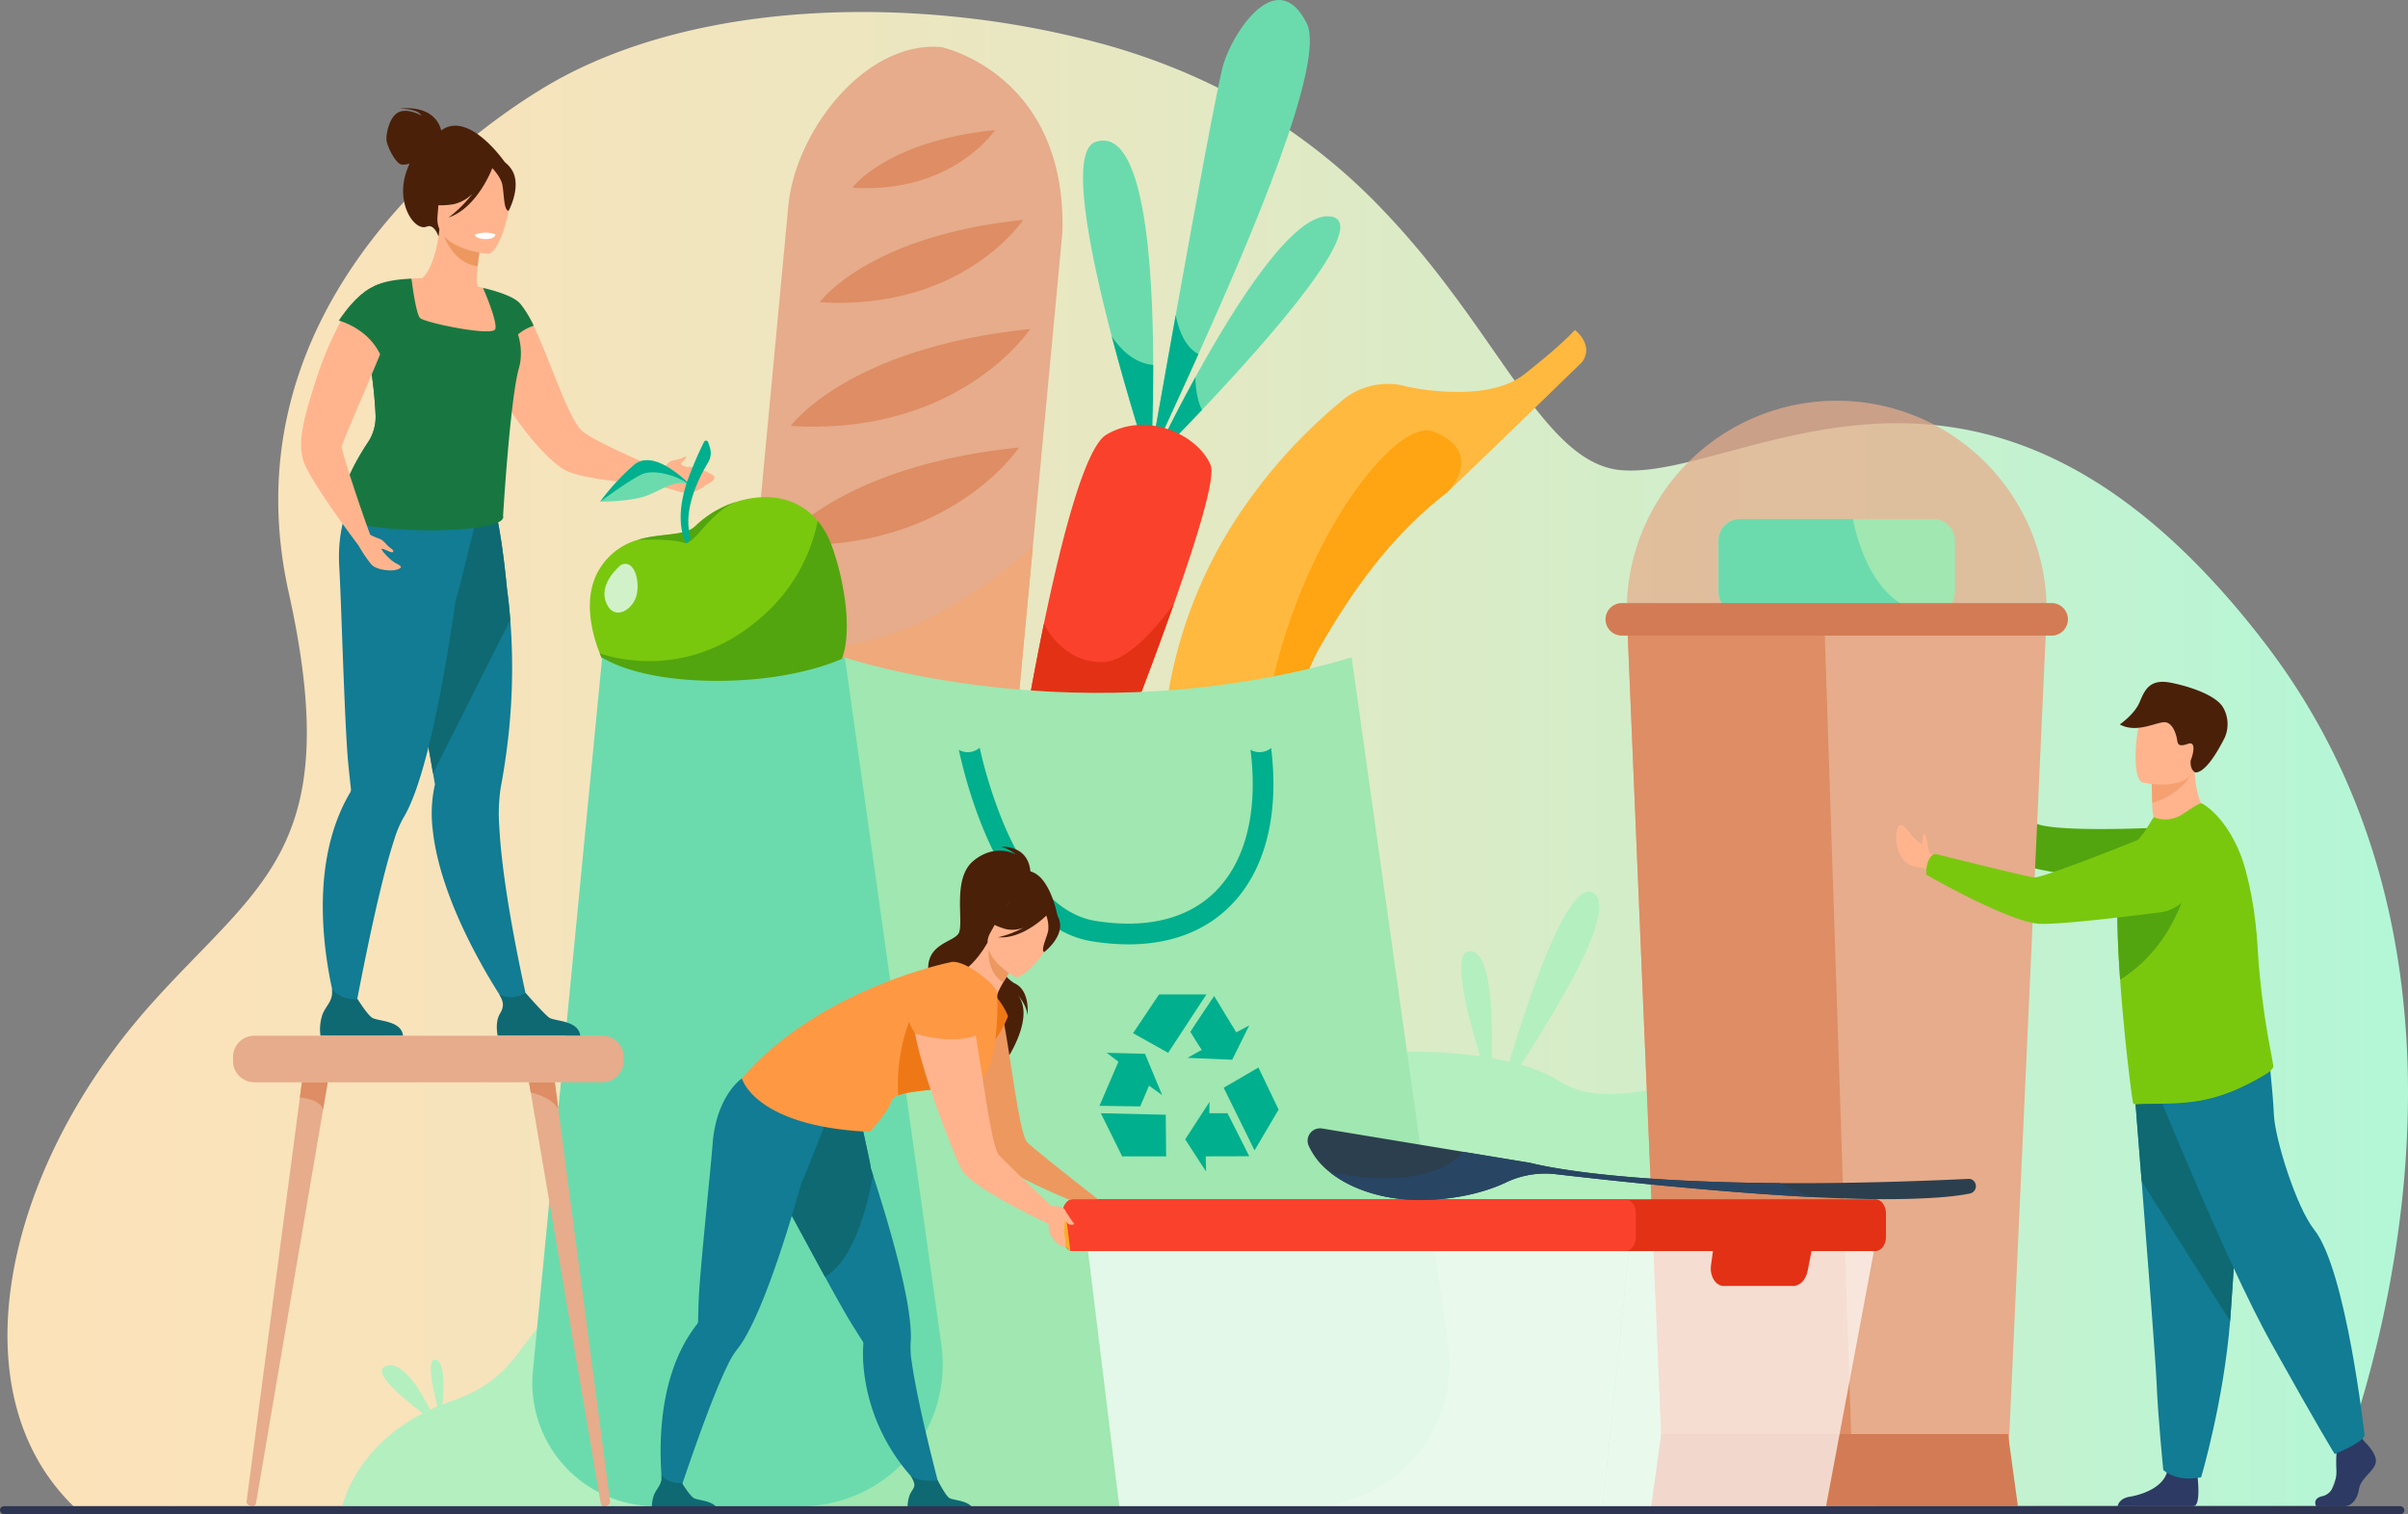 <svg xmlns="http://www.w3.org/2000/svg" xmlns:xlink="http://www.w3.org/1999/xlink" width="771.487" height="485.138" viewBox="0 0 771.487 485.138">
  <rect x="0" y="0" width="771.487" height="485.138" fill="#808080" stroke="none"/>
  <defs>
    <linearGradient id="linear-gradient" y1="0.5" x2="1" y2="0.5" gradientUnits="objectBoundingBox">
      <stop offset="0" stop-color="#fde2b9"/>
      <stop offset="0.204" stop-color="#f7e3bb"/>
      <stop offset="0.477" stop-color="#e6e8c2"/>
      <stop offset="0.787" stop-color="#caf0cd"/>
      <stop offset="1" stop-color="#b3f7d7"/>
    </linearGradient>
  </defs>
  <g id="Group_1846" data-name="Group 1846" transform="translate(-100.75 -5280.75)">
    <g id="Group_1338" data-name="Group 1338" transform="translate(20.567 4518.025)">
      <path id="Path_2373" data-name="Path 2373" d="M107,1250.6c.037.033,721.5-.109,721.5-.109s2.086-5.442,4.7-12.565c1.937-5.279,4.335-12.288,6.826-20.723v0q.7-2.352,1.4-4.852.983-3.508,1.965-7.284.365-1.4.724-2.833c1.442-5.736,2.845-11.894,4.139-18.408.09-.454.18-.912.27-1.369q.725-3.74,1.4-7.635.372-2.16.726-4.364l.048-.3c.087-.545.171-1.09.257-1.639,1.621-10.47,2.876-21.628,3.518-33.273q.17-3.074.28-6.2.114-3.149.161-6.345a281.551,281.551,0,0,0-2.28-40.891q-1.073-8.192-2.71-16.467-1.2-6.041-2.739-12.1c-.19-.75-.38-1.5-.584-2.258a224.543,224.543,0,0,0-8.931-26.911c-.322-.8-.653-1.608-.991-2.412q-4.058-9.706-9.206-19.263-.527-.979-1.07-1.951-3.011-5.431-6.411-10.791-4.949-7.813-10.775-15.427-8.068-10.538-16-19.162-3.261-3.574-6.5-6.833-2.774-2.807-5.531-5.384c-.1-.1-.211-.2-.315-.293q-6.379-5.971-12.643-10.841c-.853-.663-1.7-1.316-2.555-1.955q-6.145-4.613-12.175-8.267-1.315-.8-2.625-1.561c-27.489-15.935-52.97-18.011-75.511-15.37-17.427,2.042-33.1,6.908-46.579,10.377q-1.327.343-2.626.666c-8.775,2.17-16.568,3.6-23.254,3.045-10.672-.888-19.373-9.148-28.724-21.328q-1.023-1.332-2.056-2.722c-5.45-7.335-11.179-15.888-17.688-25q-1.778-2.493-3.645-5.037c-2.46-3.351-5.032-6.763-7.74-10.2-.417-.531-.837-1.06-1.263-1.591q-1.371-1.716-2.795-3.439-.626-.762-1.263-1.521-4.616-5.516-9.777-11.012a191.17,191.17,0,0,0-58.149-42.56c-.013-.007-.024-.01-.034-.017a205.308,205.308,0,0,0-34.626-12.57,292.13,292.13,0,0,0-44.429-8.159q-5.575-.591-11.208-.976-6.043-.409-12.122-.575-3.646-.1-7.3-.1c-6.017-.013-12.038.171-18.021.562q-3.186.2-6.353.485c-25.887,2.311-50.83,8.553-71.876,19.71-14.761,7.82-70.375,42.809-86.692,102-5.154,18.681-6.39,39.771-1.194,63.178,18.391,82.831-9.61,93.141-44.645,132.615C84.549,1143.08,69.492,1214.165,107,1250.6Z" transform="translate(-3.282 -5.275)" fill="url(#linear-gradient)"/>
      <path id="Path_2374" data-name="Path 2374" d="M391.043,852.006c-.128-.7-1.784-8.254-13.462-6.965,0,0,5.813-.148,7.165,2.221,0,0-4.341-2.54-7.365-1.081s-4.079,7.28-3.833,9.108,2.861,7.459,4.945,7.668a6.2,6.2,0,0,0,2.436-.35,27.716,27.716,0,0,0-1.156,3.012c-3.256,10.192,2.877,18.8,6.653,17.2,2.422-1.024,3.758,3.168,3.758,3.168l21.585-23.351S400.086,845.352,391.043,852.006Z" transform="translate(-169.518 -47.486)" fill="#4a2009"/>
      <path id="Path_2375" data-name="Path 2375" d="M522.236,1046.794s-5.4-3.412-8.755-2.812c-.7-.252-2.178-.841-1.8-1.18.487-.439,1.78-1.727,1.65-2.115s-1.425.647-3.3.972-2.4.712-2.851,1.425-2.089,1.018-2.089,1.018h0c-.958-.11-1.763-.225-2.273-.3-1.589-.664-3.735-1.576-6.1-2.62-6.786-3.037-15.318-7.108-17.183-9.177-4.318-4.817-9.484-20.962-14.348-31.619-.249-.577-.5-1.133-.751-1.682-.183-.4-.369-.795-.553-1.183a1.06,1.06,0,0,0-.155-.278c-.24-.438-.436-.836-.633-1.194,0-.037-.042-.077-.081-.12a34.571,34.571,0,0,0-2.731-4.1c-1.072-1.153-2.1-1.634-3.058-1.237a12.623,12.623,0,0,0-2.8,2.151c-.322.313-.652.665-.984,1.057a2.982,2.982,0,0,0-.556.676,16.6,16.6,0,0,0-2.953,5.873,20.53,20.53,0,0,0-.691,6.512c.151,4.092,2.164,9.223,5.051,14.394a6.632,6.632,0,0,0,.4.715c5.541,9.748,14.061,19.5,19.256,22.692,3.413,2.112,11.991,3.405,19.221,4.137,3.058.335,5.888.557,7.995.707.161.024.351.051.576.08a75.77,75.77,0,0,1,9.121,2.215c4.982,1.642,7.84-1.715,9.95-2.754C522.92,1048.044,522.236,1046.794,522.236,1046.794Z" transform="translate(-213.266 -131.607)" fill="#ffb48d"/>
      <g id="Group_1305" data-name="Group 1305" transform="translate(189.858 1048.421)">
        <path id="Path_2376" data-name="Path 2376" d="M435.745,1735.427c-43.052,5.015-30.055,27.713-60.5,38.114-1.079.368-2.123.755-3.139,1.155.51-5.391.789-13.608-2.129-14.294-3.114-.732-1,9.192.474,14.97q-1.173.5-2.289,1.019c-2.978-5.926-8.776-15.681-13.995-14.033-5.326,1.682,5.25,10.409,11.635,15.195-22.028,11.42-25.784,29.777-25.784,29.777l148.809.7S478.8,1730.413,435.745,1735.427Z" transform="translate(-340.019 -1610.417)" fill="#b4efc0"/>
        <path id="Path_2377" data-name="Path 2377" d="M1228.148,1495.929c-18.149-4.873-54.447,17.166-74.352,4.585a50.239,50.239,0,0,0-12.671-5.461c11.337-17.563,31.179-49.661,23.346-54.973-7.88-5.344-20.795,33.351-27.022,54-1.877-.452-3.785-.843-5.7-1.183.388-12.522.041-33.595-6.649-34.264-6.651-.665-1.016,20.694,3,33.68a171.817,171.817,0,0,0-33.965-1.089l-21.255,147.253h182.333S1246.3,1500.8,1228.148,1495.929Z" transform="translate(-763.545 -1439.579)" fill="#b4efc0"/>
      </g>
      <g id="Group_1314" data-name="Group 1314" transform="translate(269.167 762.725)">
        <g id="Group_1307" data-name="Group 1307" transform="translate(42.971 14.985)">
          <g id="Group_1306" data-name="Group 1306">
            <path id="Path_2378" data-name="Path 2378" d="M738.159,857.473l-9.484,100.847L717.737,1074.6a44.106,44.106,0,0,1-87.825-8.259l6.3-67.029,14.122-150.1c2.272-24.149,24.934-53.13,49.083-50.859C699.42,798.352,739.4,806.767,738.159,857.473Z" transform="translate(-629.717 -798.226)" fill="#e6ac8b"/>
            <path id="Path_2379" data-name="Path 2379" d="M702.333,956.032s15.333-21.3,65.211-26.405C767.544,929.627,748.335,958.791,702.333,956.032Z" transform="translate(-671.682 -874.163)" fill="#de8d64"/>
            <path id="Path_2380" data-name="Path 2380" d="M680.39,1043.55s18.038-25.054,76.717-31.065C757.107,1012.485,734.508,1046.8,680.39,1043.55Z" transform="translate(-659.001 -922.048)" fill="#de8d64"/>
            <path id="Path_2381" data-name="Path 2381" d="M671.934,1133.448s18.038-25.054,76.717-31.065C748.651,1102.383,726.052,1136.693,671.934,1133.448Z" transform="translate(-654.115 -974)" fill="#de8d64"/>
            <path id="Path_2382" data-name="Path 2382" d="M727.138,879.941s10.751-14.932,45.724-18.515C772.862,861.426,759.393,881.875,727.138,879.941Z" transform="translate(-686.017 -834.75)" fill="#de8d64"/>
          </g>
          <path id="Path_2383" data-name="Path 2383" d="M728.674,1177.512l-10.937,116.28a44.106,44.106,0,0,1-87.825-8.259l6.3-67.029c6.331-5.636,13.642-9.11,21.983-8.783C687.975,1210.884,716.808,1188.039,728.674,1177.512Z" transform="translate(-629.717 -1017.418)" fill="#efa97a"/>
        </g>
        <g id="Group_1309" data-name="Group 1309" transform="translate(137.505)">
          <g id="Group_1308" data-name="Group 1308" transform="translate(20.494)">
            <path id="Path_2384" data-name="Path 2384" d="M923.917,973.825c-.024.452-.039.691-.039.691s-.074-.231-.219-.672c-1.183-3.646-6.959-21.639-12.217-41.675-7.271-27.72-13.548-59.344-5.288-62.267,15.644-5.543,18.528,38.747,18.571,71.428C924.752,957.432,924.084,970.71,923.917,973.825Z" transform="translate(-902.237 -824.39)" fill="#6bdbad"/>
            <path id="Path_2385" data-name="Path 2385" d="M968.308,876.169c-5.652,12.541-10.558,23.091-13.372,29.411-1.226,2.755-2.053,4.7-2.373,5.663.273-1.561,1.011-5.749,2.064-11.709v-.008c1.581-8.93,3.876-21.83,6.394-35.839,6.112-34.048,13.552-74.614,15.288-80.414,3.064-10.23,17.186-32.01,26.69-13.06C1009.175,782.527,985.346,838.371,968.308,876.169Z" transform="translate(-931.321 -762.725)" fill="#6bdbad"/>
            <path id="Path_2386" data-name="Path 2386" d="M970.87,988.912c-5.843,6.167-10.753,11.167-13.5,13.93-1.5,1.515-2.349,2.358-2.349,2.358s1.5-3.189,4.044-8.283c2.408-4.813,5.753-11.323,9.664-18.446,12.814-23.349,31.679-53.275,43.377-51.546C1025.456,928.9,992.048,966.558,970.87,988.912Z" transform="translate(-932.742 -857.576)" fill="#6bdbad"/>
            <path id="Path_2387" data-name="Path 2387" d="M936.519,1059.726c-.082,0-.168.011-.258.019-1.183-3.646-6.959-21.639-12.217-41.674,2.451,3.673,6.885,8.6,13.282,9.161C937.354,1043.332,936.687,1056.611,936.519,1059.726Z" transform="translate(-914.84 -910.291)" fill="#00af8d"/>
            <path id="Path_2388" data-name="Path 2388" d="M971.135,1014.4c-5.652,12.541-10.558,23.091-13.372,29.411a51.089,51.089,0,0,1-.309-6.046v-.008c1.581-8.93,3.876-21.83,6.394-35.839C964.831,1006.807,966.881,1012.225,971.135,1014.4Z" transform="translate(-934.147 -900.955)" fill="#00af8d"/>
            <path id="Path_2389" data-name="Path 2389" d="M974.086,1059.583c-5.843,6.167-10.753,11.167-13.5,13.93a37.3,37.3,0,0,1,1.694-5.925c2.408-4.813,5.753-11.323,9.664-18.446C972.037,1052.128,972.463,1056.578,974.086,1059.583Z" transform="translate(-935.959 -928.247)" fill="#00af8d"/>
          </g>
          <path id="Path_2390" data-name="Path 2390" d="M952.357,1114.6c-.078.437-.117.667-.117.667C952.182,1115.239,952.221,1115.013,952.357,1114.6Z" transform="translate(-910.625 -966.077)" fill="#6bdbad"/>
          <path id="Path_2391" data-name="Path 2391" d="M903.261,1142.661c-9.8,27.767-22.007,58.044-22.007,58.044l-27.572-8.263s3.228-20.566,7.966-43.45c5.527-26.682,13.1-56.526,20.019-60.609a22.32,22.32,0,0,1,9.785-3.064,23.874,23.874,0,0,1,4.934.145c.386.051.765.109,1.148.175a25.98,25.98,0,0,1,2.814.668q.539.152,1.066.339a26.909,26.909,0,0,1,3.524,1.483c4.774,2.428,8.517,6.12,10.125,10.027C916.7,1102.13,910.669,1121.681,903.261,1142.661Z" transform="translate(-853.683 -949.116)" fill="#fa412b"/>
        </g>
        <g id="Group_1310" data-name="Group 1310" transform="translate(183.346 105.731)">
          <path id="Path_2392" data-name="Path 2392" d="M964.575,1127.717c-4.014,22.524-2.743,46.428,3.774,71.2a14.218,14.218,0,0,0,13.042,10.551c4.163-.618,11.3-9.366,14.615-19.7a36.726,36.726,0,0,0,1.729-8.753c1.513-23.026,6.385-51.19,15.241-66.495,9.054-15.651,21.558-34.6,40.4-49.1a.012.012,0,0,1,.007-.005c1.816-1.416,43.481-41.942,43.481-41.942,3.928-5.555-2.337-10.252-2.337-10.252s-3.863,4.506-16.229,14.2-37.331,3.979-37.339,3.979a22.8,22.8,0,0,0-20.834,4.269,168.52,168.52,0,0,0-31.9,34.752A146.694,146.694,0,0,0,964.575,1127.717Z" transform="translate(-962.286 -1013.216)" fill="#ffb93e"/>
          <path id="Path_2393" data-name="Path 2393" d="M1040.355,1225.06c1.513-23.026,6.386-51.19,15.241-66.495,9.054-15.652,21.559-34.6,40.4-49.1a.011.011,0,0,1,.007-.005c.32-.311,12.724-12.522-3.972-19.583-16.34-6.91-68.077,69.39-53.407,143.934A36.72,36.72,0,0,0,1040.355,1225.06Z" transform="translate(-1004.908 -1057.268)" fill="#ffa412"/>
        </g>
        <g id="Group_1313" data-name="Group 1313" transform="translate(0 141.181)">
          <path id="Path_2394" data-name="Path 2394" d="M600.491,1182.871a50.063,50.063,0,0,1-7.131,8.767C582.712,1202.126,566,1209.9,544.484,1209.7c0,0-9.032-8.611-13.411-19.567l0,0c-3.036-7.6-5.254-18.79,0-27.1a20.89,20.89,0,0,1,12.147-9.219c7.494-2.28,15.156-1.1,18.505-4.442a33.254,33.254,0,0,1,13.162-7.767c.843-.269,1.7-.507,2.564-.7h0c.359-.086.715-.164,1.077-.234a.049.049,0,0,1,.024,0c7.954-1.553,16.452-.031,22.361,7.061a25.372,25.372,0,0,1,3.673,6.019C608.376,1162.255,606.748,1173.047,600.491,1182.871Z" transform="translate(-527.914 -1122.001)" fill="#79c80e"/>
          <path id="Path_2395" data-name="Path 2395" d="M544.3,1191.068s-7.1,5.574-4.925,11.74,7.787,3.318,9.542-.953S548.968,1189,544.3,1191.068Z" transform="translate(-534.299 -1151.265)" fill="#d1f2c9"/>
          <path id="Path_2396" data-name="Path 2396" d="M605.242,1158.149a25.444,25.444,0,0,1,3.675,6.021c3.786,8.509,8.983,31.078,2.728,40.9l-8.392,7.677c-10.647,10.489-32.927,7.577-54.441,7.373,0,0-9.031-8.61-13.412-19.565l0,0s26.614,10.529,51.68-11.453A55,55,0,0,0,605.242,1158.149Z" transform="translate(-532.24 -1132.424)" fill="#52a50e"/>
          <g id="Group_1311" data-name="Group 1311" transform="translate(3.32 6.282)">
            <path id="Path_2397" data-name="Path 2397" d="M564.871,1120.3c-4.393-2.617-8.838,1.059-14,3.076s-15.093,1.979-15.093,1.979a72.073,72.073,0,0,1,10.779-11.721C553.254,1107.8,564.871,1120.3,564.871,1120.3Z" transform="translate(-535.78 -1112.084)" fill="#6bdbad"/>
            <path id="Path_2398" data-name="Path 2398" d="M564.871,1120.3c-4.128-3.389-11.765-5.333-15.49-3.808s-13.6,8.863-13.6,8.863a72.073,72.073,0,0,1,10.779-11.721C553.254,1107.8,564.871,1120.3,564.871,1120.3Z" transform="translate(-535.78 -1112.084)" fill="#00af8d"/>
          </g>
          <path id="Path_2399" data-name="Path 2399" d="M582.681,1151.421a33.255,33.255,0,0,1,13.162-7.767c-8.774,3.29-13.615,14.41-16.944,13.122-3.572-1.385-14.313-.933-14.723-.913C571.67,1153.583,579.332,1154.757,582.681,1151.421Z" transform="translate(-548.87 -1124.047)" fill="#52a50e"/>
          <path id="Path_2400" data-name="Path 2400" d="M646.36,1141.434c-.277.078-.632.156-1.077.234C645.642,1141.582,646,1141.5,646.36,1141.434Z" transform="translate(-595.742 -1122.764)" fill="#95c38b"/>
          <g id="Group_1312" data-name="Group 1312" transform="translate(29.092)">
            <path id="Path_2401" data-name="Path 2401" d="M598.394,1129.708h0c-2.814-6.217-1.293-13.93.479-19.3a122.412,122.412,0,0,1,5.442-12.8.716.716,0,0,1,1.325.091l.535,1.62a5.846,5.846,0,0,1-.545,4.862c-2.719,4.5-8.182,15.006-5.722,23.657C600.184,1128.809,598.892,1130.822,598.394,1129.708Z" transform="translate(-596.836 -1097.202)" fill="#00af8d"/>
          </g>
        </g>
        <path id="Path_2402" data-name="Path 2402" d="M903.261,1221.26c-9.8,27.767-22.007,58.044-22.007,58.044l-27.572-8.263s3.228-20.566,7.966-43.45l.008-.023s5.6,12.572,18.868,12.311C888.086,1239.73,897,1229.788,903.261,1221.26Z" transform="translate(-716.177 -1027.715)" fill="#e33115"/>
      </g>
      <g id="Group_1317" data-name="Group 1317" transform="translate(250.724 973.38)">
        <path id="Path_2403" data-name="Path 2403" d="M969.042,1261.8l30.918,220.244A45.4,45.4,0,0,1,955,1533.75H908.419a39.511,39.511,0,0,1-39.277-43.808l26.165-204.875Z" transform="translate(-706.53 -1261.795)" fill="#a0e7b1"/>
        <g id="Group_1316" data-name="Group 1316" transform="translate(0)">
          <path id="Path_2404" data-name="Path 2404" d="M685.125,1261.8s74.941,25.552,162.373,0l-25.761,272.651H658.583Z" transform="translate(-584.985 -1261.795)" fill="#a0e7b1"/>
          <path id="Path_2405" data-name="Path 2405" d="M584.359,1261.8l30.918,220.244a45.4,45.4,0,0,1-44.959,51.712H523.735a39.511,39.511,0,0,1-39.277-43.808L506.6,1261.8s10.359,7.495,36.9,7.495C569.792,1269.29,584.359,1261.8,584.359,1261.8Z" transform="translate(-484.219 -1261.795)" fill="#6bdbad"/>
          <g id="Group_1315" data-name="Group 1315" transform="translate(135.742 23.882)">
            <path id="Path_2406" data-name="Path 2406" d="M861.075,1386.422a73.591,73.591,0,0,1-11.716-.983c-32.969-5.32-43.133-63.479-43.549-65.953l6.543-1.1h0a151.305,151.305,0,0,0,8.613,29.118c5.444,13.029,14.973,29.05,29.45,31.386,16.466,2.658,29.826-.639,38.633-9.533,10.433-10.537,14.14-28.244,10.433-49.86l6.54-1.121c4.077,23.786-.276,43.55-12.259,55.65C885.648,1382.22,874.485,1386.422,861.075,1386.422Z" transform="translate(-805.81 -1318.374)" fill="#00af8d"/>
          </g>
          <path id="Path_2407" data-name="Path 2407" d="M801.01,1312.019a5.8,5.8,0,1,1,5.8,5.805A5.805,5.805,0,0,1,801.01,1312.019Z" transform="translate(-667.294 -1287.465)" fill="#a0e7b1"/>
          <path id="Path_2408" data-name="Path 2408" d="M1022.48,1312.019a5.8,5.8,0,1,1,5.8,5.805A5.805,5.805,0,0,1,1022.48,1312.019Z" transform="translate(-795.283 -1287.465)" fill="#a0e7b1"/>
        </g>
      </g>
      <g id="Group_1321" data-name="Group 1321" transform="translate(432.441 1081.35)">
        <g id="Group_1318" data-name="Group 1318" transform="translate(10.754 0)">
          <path id="Path_2409" data-name="Path 2409" d="M940.209,1530.014l11.243,6.29,12.265-18.712H948.543Z" transform="translate(-940.209 -1517.592)" fill="#00af8d"/>
          <path id="Path_2410" data-name="Path 2410" d="M986.022,1536.1l-4.462,2.516,14.31.609,5.464-10.987-4.167,2.2-7.076-11.636s-7.548,11.243-7.626,11.479c0,0,3.557,5.818,3.813,5.995Z" transform="translate(-964.106 -1518.292)" fill="#00af8d"/>
        </g>
        <g id="Group_1319" data-name="Group 1319" transform="translate(27.453 23.421)">
          <path id="Path_2411" data-name="Path 2411" d="M1020.144,1573.08l-11.131,6.485,9.88,20.074,7.713-13.068Z" transform="translate(-996.669 -1573.08)" fill="#00af8d"/>
          <path id="Path_2412" data-name="Path 2412" d="M987.5,1602.811l.072-3.635-7.8,12.014,6.685,10.29-.1-4.849,13.936-.038s-6.813-13.6-6.976-13.782Z" transform="translate(-979.77 -1588.161)" fill="#00af8d"/>
        </g>
        <g id="Group_1320" data-name="Group 1320" transform="translate(0 18.712)">
          <path id="Path_2413" data-name="Path 2413" d="M936.686,1621.607l-.121-13.327-20.8-.493,6.825,13.82Z" transform="translate(-915.33 -1588.429)" fill="#00af8d"/>
          <path id="Path_2414" data-name="Path 2414" d="M930.639,1572.483l4.165,2.982-5.491-13.228-12.267-.313,3.755,2.848-6.07,14.135s12.795.216,13.042.187c0,0,2.866-6.61,2.919-6.916Z" transform="translate(-914.731 -1561.924)" fill="#00af8d"/>
        </g>
      </g>
      <path id="Path_2415" data-name="Path 2415" d="M422.565,1304.708l-5.25,1.955s-22.8-31.626-25.61-59.45a42.253,42.253,0,0,1,.75-14.226s-.223-1.273-.613-3.523c-.18-1.05-.4-2.314-.655-3.763-.742-4.247-1.762-10.059-2.927-16.677-2.683-15.228-6.159-34.7-8.859-49.006l1.414-.455,15.306-4.937,3.163-10.047,11.4-3s2.546,4.98,4.822,28.506c.42,3.086.8,6.489,1.089,10.179a201.425,201.425,0,0,1-1.085,41.21q-.784,6.133-2,12.648a56.381,56.381,0,0,0-.437,12.489C414.215,1269.358,422.565,1304.708,422.565,1304.708Z" transform="translate(-172.919 -218.942)" fill="#117c93"/>
      <path id="Path_2416" data-name="Path 2416" d="M416.59,1180.264l-24.748,49.2c-.18-1.05-.4-2.314-.655-3.763-.742-4.247-1.762-10.059-2.927-16.677-2.683-15.228-6.159-34.7-8.859-49.006l1.414-.455,15.306-4.937,3.163-10.047,11.4-3s2.546,4.98,4.822,28.506C415.921,1173.171,416.3,1176.574,416.59,1180.264Z" transform="translate(-172.919 -218.942)" fill="#0f6972"/>
      <path id="Path_2417" data-name="Path 2417" d="M374.387,1140.057l-.573-4.913c-9.6,2.549-35.242-7.124-35.242-7.124s-9.3,8.173-8.077,27.765c.6,9.563,1.684,50.2,2.821,62.222.411,4.359.771,7.459.918,8.7a.025.025,0,0,1,0,.012,1.718,1.718,0,0,1-.279,1.065,56.485,56.485,0,0,0-4.2,8.824c-11.158,29.733,1.719,66.349,1.719,66.349l3.341-1.346s7.328-40.75,13.281-58.752a35.673,35.673,0,0,1,2.867-6.886c2.589-4.178,4.991-11,7.172-19.124,4.121-15.35,7.439-35.32,9.646-50.734C368.091,1166.128,374.387,1140.057,374.387,1140.057Z" transform="translate(-141.603 -211.107)" fill="#117c93"/>
      <path id="Path_2418" data-name="Path 2418" d="M414.076,969.857a29.884,29.884,0,0,1-10.567,4.15c-16.2,3.265-21.985-10.512-24.039-19.916a13.85,13.85,0,0,1,5.5-1.521c1.168-.1,2.393-.161,3.408-.183,1.847-1.333,4.7-6.923,5.543-15.7l.752.224,12.587,3.829s-.695,4.016-1.087,7.819c-.3,2.976-.419,5.825.126,6.539.983.243,1.574.4,1.574.4a.03.03,0,0,0,.006.012A81.694,81.694,0,0,1,414.076,969.857Z" transform="translate(-172.96 -100.532)" fill="#ffb48d"/>
      <path id="Path_2419" data-name="Path 2419" d="M428.074,941.051s-.7,4.013-1.087,7.819c-7.166-.922-10.309-7.858-11.5-11.648Z" transform="translate(-193.774 -100.843)" fill="#ed985f"/>
      <path id="Path_2420" data-name="Path 2420" d="M428.193,915.034s-17.032-1.422-15.983-12.015-.443-17.911,10.476-17.451,12.628,4.711,13.138,8.332S432.651,915.131,428.193,915.034Z" transform="translate(-191.854 -70.98)" fill="#ffb48d"/>
      <path id="Path_2421" data-name="Path 2421" d="M428.826,885.009c-2.309-3.449-4.365-2.949-5.574-2.1a11.944,11.944,0,0,0-15.527.915,20.335,20.335,0,0,1-7.815,11.291s2.908,2.224,10.236,1.1a12.2,12.2,0,0,0,6.187-3.414,39.867,39.867,0,0,1-7.662,7.655c8.929-3.091,13.545-14.617,14.012-15.838.945,1.036,2.788,3.266,3.213,5.313.577,2.782.4,8.372,2.04,8.346C427.937,898.277,432.29,890.182,428.826,885.009Z" transform="translate(-184.772 -68.029)" fill="#4a2009"/>
      <path id="Path_2422" data-name="Path 2422" d="M401.046,989.366c-.183-.4-.369-.795-.553-1.183a1.061,1.061,0,0,0-.155-.278c-.24-.438-.436-.836-.633-1.194,0-.037-.042-.077-.081-.119a34.57,34.57,0,0,0-2.731-4.1,7.306,7.306,0,0,0-1.88-1.6l0,0s-2.82-1.949-10.2-3.649c.166.374,4.686,10.74,3.939,13.187-.788,2.488-22.724-2.032-24.134-3.566-1.12-1.243-2.2-8.583-2.571-11.4-.125-.705-.165-1.161-.165-1.161s-7.921.083-12.067,2.487a34.7,34.7,0,0,1,3.524,7.547c.124.414.208.788.332,1.161.166.829.332,1.659.415,2.488a4.95,4.95,0,0,1-1.078,3.193,25.465,25.465,0,0,1-2.779,3.068c-.7.705-1.493,1.451-2.281,2.239.207,1.742.539,3.815.871,6.22a135.054,135.054,0,0,1,1.576,15.343,14.721,14.721,0,0,1-1.2,6.386,12.146,12.146,0,0,1-1.244,2.281c-3.856,5.846-10.491,17.333-7.8,23.47.249,1.492,3.732,2.654,8.75,3.441,14.97,2.405,43.872,1.493,42.337-3.359,0,0,2.281-38.025,5.142-47.521.083-.332.166-.7.249-1.037a20.04,20.04,0,0,0-.605-9.566A14.882,14.882,0,0,1,401.046,989.366Z" transform="translate(-149.877 -122.27)" fill="#187741"/>
      <path id="Path_2423" data-name="Path 2423" d="M358.068,1063.758c-2.032,4.852-4.188,16.919-9.164,24.839-5.017-.788-8.5-1.949-8.75-3.441-2.7-6.137,3.939-17.624,7.8-23.47a12.146,12.146,0,0,0,1.244-2.281,14.721,14.721,0,0,0,1.2-6.386,135.05,135.05,0,0,0-1.576-15.343c.871-1.824,1.369-2.861,1.369-2.861S361.3,1055.963,358.068,1063.758Z" transform="translate(-149.877 -157.242)" fill="#187741"/>
      <path id="Path_2424" data-name="Path 2424" d="M349.684,1528.53H323.243a14.516,14.516,0,0,1,.747-7.087c1.324-2.934,3.4-4.267,2.9-7.817a9.522,9.522,0,0,0,8.241,3.153c.469.759,3.023,4.823,4.588,5.947C341.447,1523.968,349.152,1523.525,349.684,1528.53Z" transform="translate(-140.382 -433.95)" fill="#0f6972"/>
      <path id="Path_2425" data-name="Path 2425" d="M484,1530.153H457.559s-.988-4.218.747-7.087c1.536-2.539.948-3.986-.19-6.086a10.282,10.282,0,0,0,4.454.838,9.309,9.309,0,0,0,3.932-1.383c1.138,1.3,6.011,6.82,7.534,7.914C475.764,1525.591,483.469,1525.148,484,1530.153Z" transform="translate(-217.926 -435.573)" fill="#0f6972"/>
      <path id="Path_2426" data-name="Path 2426" d="M440.517,940.013s.238,1.4,3.689,1.405c0,0,2.9,0,2.9-1.521A9.3,9.3,0,0,0,440.517,940.013Z" transform="translate(-208.239 -102.085)" fill="#fff"/>
      <g id="Group_1322" data-name="Group 1322" transform="translate(176.653 853.544)">
        <path id="Path_2427" data-name="Path 2427" d="M327.147,1070.12c-3.089-4.068-17-22.94-17.825-27.734-1.459-5.557-.134-11.6,3.289-22.557.47-1.515.97-3.006,1.447-4.464a108.424,108.424,0,0,1,6.06-14.551,42.477,42.477,0,0,1,3.723-6.244,17.715,17.715,0,0,1,1.254-1.593c.234-.282.468-.554.7-.813a18.308,18.308,0,0,1,12.444,5.626c-.062.251-.128.5-.194.758-1.494,5.4-15.992,37.871-16.3,39.822-.213,1.265,6.928,22.6,9.165,28.333C331.82,1069.1,327.147,1070.12,327.147,1070.12Z" transform="translate(-308.735 -986.138)" fill="#ffb48d"/>
        <path id="Path_2428" data-name="Path 2428" d="M351.168,1001.913c-3.715-9.589-13.822-12.129-13.822-12.129,10.194-15.17,17.068-11.508,17.068-11.508C356.8,979,359.634,997.853,351.168,1001.913Z" transform="translate(-325.269 -977.888)" fill="#187741"/>
      </g>
      <g id="Group_1328" data-name="Group 1328" transform="translate(154.847 1094.58)">
        <path id="Rectangle_98" data-name="Rectangle 98" d="M6.812,0H118.334a6.811,6.811,0,0,1,6.811,6.811V8.105a6.811,6.811,0,0,1-6.811,6.811H6.811A6.811,6.811,0,0,1,0,8.1V6.812A6.812,6.812,0,0,1,6.812,0Z" transform="translate(0)" fill="#e6ac8b"/>
        <g id="Group_1327" data-name="Group 1327" transform="translate(4.336 14.915)">
          <g id="Group_1324" data-name="Group 1324">
            <g id="Group_1323" data-name="Group 1323">
              <path id="Path_2429" data-name="Path 2429" d="M293.338,1584.27,291.851,1593,270.33,1719.336a1.062,1.062,0,0,1-1.125.775c-1.1,0-1.965-.734-1.848-1.577l17.068-129.376.646-4.887Z" transform="translate(-267.347 -1584.27)" fill="#e6ac8b"/>
            </g>
            <path id="Path_2430" data-name="Path 2430" d="M316.721,1584.27,315.235,1593c-1.021-3.476-7.426-3.839-7.426-3.839l.646-4.887Z" transform="translate(-290.73 -1584.27)" fill="#de8d64"/>
          </g>
          <g id="Group_1326" data-name="Group 1326" transform="translate(90.482)">
            <g id="Group_1325" data-name="Group 1325">
              <path id="Path_2431" data-name="Path 2431" d="M505.842,1720.111a1.062,1.062,0,0,1-1.125-.775L483.2,1593l-.927-5.444-.559-3.283h8.266l.646,4.887.506,3.835,16.562,125.542C507.808,1719.377,506.947,1720.111,505.842,1720.111Z" transform="translate(-481.71 -1584.27)" fill="#e6ac8b"/>
            </g>
            <path id="Path_2432" data-name="Path 2432" d="M491.128,1592.992c-2.1-4.159-8.856-5.436-8.856-5.436s0,0,0,0l-.559-3.283h8.266l.646,4.887Z" transform="translate(-481.71 -1584.27)" fill="#de8d64"/>
          </g>
        </g>
      </g>
      <g id="Group_1335" data-name="Group 1335" transform="translate(594.57 891.123)">
        <g id="Group_1329" data-name="Group 1329" transform="translate(99.444 117.491)">
          <path id="Path_2433" data-name="Path 2433" d="M1548.533,1353.9l-2.4-2.9a8.1,8.1,0,0,0-9.543-5.562s-3.111.773-1.851,2.718,1.057,1.017,2.773,3.8,4.561,4.524,6.915,4.1l2.63.615Z" transform="translate(-1534.434 -1345.271)" fill="#ffb48d"/>
          <path id="Path_2434" data-name="Path 2434" d="M1556.924,1361.111c1.6-2.185,2.049-2.276,2.049-2.276s23.691,10.93,25.842,12.1c5.661,3.086,37.987,1.531,37.987,1.531l4.477,18.271s-40.263-2.9-47.843-7.007c-9.021-4.883-23.9-19.071-23.9-19.071A7.554,7.554,0,0,1,1556.924,1361.111Z" transform="translate(-1546.627 -1353.11)" fill="#52a50e"/>
        </g>
        <g id="Group_1333" data-name="Group 1333">
          <g id="Group_1332" data-name="Group 1332">
            <path id="Path_2435" data-name="Path 2435" d="M1449.583,1233.343,1437,1509.629H1327.054l-11.575-276.286a4.462,4.462,0,0,1,1.382-3.185,5.758,5.758,0,0,1,4.055-1.613h123.231C1447.136,1228.545,1449.583,1230.706,1449.583,1233.343Z" transform="translate(-1308.455 -1160.324)" fill="#e6ac8b"/>
            <path id="Path_2436" data-name="Path 2436" d="M1387.741,1511.837h-60.687l-11.575-276.286a4.461,4.461,0,0,1,1.382-3.185l61.842,5.428Z" transform="translate(-1308.455 -1162.532)" fill="#de8d64"/>
            <g id="Group_1331" data-name="Group 1331" transform="translate(6.798)">
              <path id="Path_2437" data-name="Path 2437" d="M1449.495,1134.193H1314.942a67.276,67.276,0,0,1,134.552,0Z" transform="translate(-1314.942 -1066.919)" fill="#e6ac8b" opacity="0.72"/>
              <g id="Group_1330" data-name="Group 1330" transform="translate(29.417 37.921)">
                <path id="Path_2438" data-name="Path 2438" d="M1460.358,1163.637v16.491a6.9,6.9,0,0,1-6.878,6.873h-61.973a6.9,6.9,0,0,1-6.873-6.873v-16.491a6.9,6.9,0,0,1,6.873-6.877h61.973A6.9,6.9,0,0,1,1460.358,1163.637Z" transform="translate(-1384.635 -1156.76)" fill="#a0e7b1"/>
                <path id="Path_2439" data-name="Path 2439" d="M1449.9,1187h-58.39a6.9,6.9,0,0,1-6.873-6.873v-16.491a6.9,6.9,0,0,1,6.873-6.877h36.2s4.1,25.108,20.41,29.186C1449.539,1186.3,1450.088,1186.653,1449.9,1187Z" transform="translate(-1384.635 -1156.76)" fill="#6bdbad"/>
              </g>
            </g>
            <path id="Path_2440" data-name="Path 2440" d="M1441.775,1230.958H1304.047a5.225,5.225,0,0,1-5.21-5.21h0a5.225,5.225,0,0,1,5.21-5.21h137.728a5.226,5.226,0,0,1,5.21,5.21h0A5.226,5.226,0,0,1,1441.775,1230.958Z" transform="translate(-1298.837 -1155.696)" fill="#d37b54"/>
          </g>
          <path id="Path_2441" data-name="Path 2441" d="M1447.812,1851.32H1336.7l-3.21,23.12h117.492Z" transform="translate(-1318.864 -1520.229)" fill="#d37b54"/>
        </g>
        <path id="Path_2442" data-name="Path 2442" d="M1731.694,1361.131s-7.1,8.428-16.15,4.9c0,0-1.946-4.707-1.974-8.177,0-.427-.009-.84-.015-1.234-.049-3.907-.18-6.1-.18-6.1l.009,0c.411-.172,13.829-5.68,13.818-5.223C1726.972,1355.865,1731.694,1361.131,1731.694,1361.131Z" transform="translate(-1538.401 -1227.78)" fill="#ffb48d"/>
        <path id="Path_2443" data-name="Path 2443" d="M1725.855,1351.17c-1.294,2.4-5.733,7.09-12.3,8.8-.049-3.907-.18-6.1-.18-6.1l.009,0C1713.755,1353.773,1726.24,1350.463,1725.855,1351.17Z" transform="translate(-1538.401 -1231.132)" fill="#f6a071"/>
        <path id="Path_2444" data-name="Path 2444" d="M1703.5,1322.7s15.09,3.548,17.154-5.883,5.4-15.325-4.144-17.988-12.214.523-13.668,3.5S1699.632,1321.536,1703.5,1322.7Z" transform="translate(-1531.339 -1200.365)" fill="#ffb48d"/>
        <path id="Path_2445" data-name="Path 2445" d="M1713.23,1309.264c.206.132,3.453,1.13,9.6-11.12a10.668,10.668,0,0,0-.627-9.758c-2.25-3.676-10.228-6.566-16.857-7.824s-8.219,2.473-9.781,6.221c-1.639,3.935-6.371,7.175-6.371,7.175,5.716,3.193,12.6-1.374,14.985-.623s3.227,4.51,3.406,5.715.454,2.206,3.453,1.13,1.357,4.25.876,5.269C1711.917,1305.448,1711.509,1308.161,1713.23,1309.264Z" transform="translate(-1524.428 -1190.241)" fill="#4a2009"/>
        <g id="Group_1334" data-name="Group 1334" transform="translate(164.066 205.922)">
          <path id="Path_2446" data-name="Path 2446" d="M1837.831,1875.2h9.136c1.916,0,4.044-1.918,4.577-5.429s4.47-5.429,5.323-8.3-3.514-6.921-3.514-6.921l-.729-.938-.759-.977-7.238,1.7s-.179,1.723-.29,3.918a50.2,50.2,0,0,0-.03,5.024c.213,3.834-1.073,7.959-4.478,8.705S1837.831,1875.2,1837.831,1875.2Z" transform="translate(-1774.224 -1726.907)" fill="#2c3a64"/>
          <path id="Path_2447" data-name="Path 2447" d="M1687.532,1888.041h24.22a2.169,2.169,0,0,0,.514-.149c1.618-.81,1.111-7,.917-8.913-.038-.355-.065-.562-.065-.562s-8.516-6.812-9.688-1.6c-.038.162-.08.322-.125.479v0c-1.478,4.88-8.088,7.1-11.905,7.715C1688.482,1885.492,1687.726,1887.192,1687.532,1888.041Z" transform="translate(-1687.532 -1739.752)" fill="#2c3a64"/>
          <path id="Path_2448" data-name="Path 2448" d="M1699.1,1572.144s1.293,16.137,2.814,35.535c2.066,26.35,4.551,58.717,4.8,64.848.425,10.648,2.13,27.679,2.13,27.679s4.043,4.046,12.136,2.34c0,0,7.211-24.313,9.271-50.037q.047-.632.1-1.271c1.916-26.188,4.9-81.331,4.9-81.331Z" transform="translate(-1694.215 -1563.522)" fill="#117c93"/>
          <path id="Path_2449" data-name="Path 2449" d="M1699.1,1572.144s1.293,16.137,2.814,35.535l28.334,44.831q.047-.632.1-1.271c1.916-26.188,4.9-81.331,4.9-81.331Z" transform="translate(-1694.215 -1563.522)" fill="#0f6972"/>
          <path id="Path_2450" data-name="Path 2450" d="M1713.09,1565.316s23.313,58.442,38.642,85.908,20.12,35.129,20.12,35.129,8.782-3.513,9.581-5.908c0,0-5.863-53.022-16.128-65.947-5.8-7.3-12.615-29.222-12.935-36.886s-2.075-22.834-2.075-22.834Z" transform="translate(-1702.302 -1554.777)" fill="#117c93"/>
        </g>
        <path id="Path_2451" data-name="Path 2451" d="M1687.4,1411.731c.091,5,.381,10.615.773,16.322q.035.507.072,1.015c.25,3.535.522,7.078.834,10.533.125,1.385.258,2.755.4,4.1l.021.181c.011.5.072,1.049.128,1.548,1.273,12.941,2.608,23.164,2.856,23.322a1.451,1.451,0,0,0,.993.253c3.394-.426,13.519.344,21.809-1.46,6.995-1.476,13.018-4.273,19.4-8.044.848-.5,2.778-1.828,2.621-2.818-.154-1.09-.44-2.664-.8-4.643a251.312,251.312,0,0,1-4.169-32.582q-.215-3.872-.626-7.637a115.874,115.874,0,0,0-3.38-18.24c-2.842-10.234-8.561-17.884-13.8-20.95-.684-.383-2.879,1.2-6.263,3.371a9.753,9.753,0,0,1-9.271.97l-3.106,5c-3.409,3.963-7.041,9.241-8.031,16.742-.075.555-.139,1.143-.192,1.769A110.272,110.272,0,0,0,1687.4,1411.731Z" transform="translate(-1523.37 -1243.558)" fill="#79c80e"/>
        <path id="Path_2452" data-name="Path 2452" d="M1687.4,1442.07c.091,5,.381,10.615.773,16.322q.035.507.072,1.015c19.385-12.134,22.371-34.337,22.371-34.337-9.537.418-17.113,2.611-22.952,5.746A110.267,110.267,0,0,0,1687.4,1442.07Z" transform="translate(-1523.37 -1273.896)" fill="#52a50e"/>
        <path id="Path_2453" data-name="Path 2453" d="M1530.008,1397.86a15.731,15.731,0,0,1-.544-2.424c-.291-1.166-.465-3.528-.9-3.479s-.829.83-.732,1.463a5.131,5.131,0,0,1-.243,1.8,14.449,14.449,0,0,1-3.4-2.953c-2.569-3.643-4.033-4.293-4.716-.813a11.545,11.545,0,0,0,1.089,7.041c1.578,3.5,4.5,3.952,7.318,4.342a11.554,11.554,0,0,1,2.737,1.48l3.133-4.342S1530.443,1398.751,1530.008,1397.86Z" transform="translate(-1426.244 -1253.144)" fill="#ffb48d"/>
        <path id="Path_2454" data-name="Path 2454" d="M1542.818,1405.389c1-2.7,2.553-2.527,2.553-2.527s28.822,7.182,31.408,7.491,31.037-11.109,31.037-11.109,11.2-5.026,16.444-.437c4.558,3.988,4.766,9.04,3.7,13.282a12.684,12.684,0,0,1-10.72,9.449c-11.607,1.479-34.766,4.261-39.619,3.585-10.8-1.5-35.281-15.634-35.281-15.634A9.07,9.07,0,0,1,1542.818,1405.389Z" transform="translate(-1439.524 -1257.602)" fill="#79c80e"/>
      </g>
      <path id="Path_2455" data-name="Path 2455" d="M1304.951,1705.309l-8.524,83.078h71.436l16.541-88.159Z" transform="translate(-702.875 -541.788)" fill="#fff" opacity="0.7"/>
      <path id="Path_2456" data-name="Path 2456" d="M904.511,1700.228l10.816,88.159h154.609l9.045-88.159Z" transform="translate(-476.384 -541.788)" fill="#fff" opacity="0.7"/>
      <path id="Path_2457" data-name="Path 2457" d="M1147.122,1673.092H890.089c-1.866,0-3.392,2.062-3.392,4.582v7.446c0,2.52,1.526,4.582,3.392,4.582h204.978l-.618,4.581c-.463,3.432,1.489,6.592,4.072,6.592h22.231c2.188,0,4.1-1.989,4.663-4.846l1.242-6.328h20.465c1.865,0,3.392-2.062,3.392-4.582v-7.446C1150.514,1675.154,1148.988,1673.092,1147.122,1673.092Z" transform="translate(-466.089 -526.106)" fill="#e33115"/>
      <path id="Path_2458" data-name="Path 2458" d="M1070.386,1677.674v7.446c0,2.52-1.526,4.582-3.392,4.582H890.089c-1.866,0-3.392-2.061-3.392-4.582v-7.446c0-2.519,1.526-4.581,3.392-4.581h176.905C1068.859,1673.093,1070.386,1675.155,1070.386,1677.674Z" transform="translate(-466.089 -526.107)" fill="#fa412b"/>
      <path id="Path_2459" data-name="Path 2459" d="M889.181,1693.471s-.094-.039-.261-.113a4.738,4.738,0,0,1-2.225-4.3v-7.447a5.867,5.867,0,0,1,.246-1.7,2.2,2.2,0,0,1,.754,1.561Z" transform="translate(-466.088 -530.048)" fill="#fbae25"/>
      <g id="Group_1336" data-name="Group 1336" transform="translate(289.023 1034.007)">
        <path id="Path_2460" data-name="Path 2460" d="M817.462,1414.575s.839-9.145-9.379-9.145a12,12,0,0,1,4.7,2.519s-6.517-3.825-13.609,2.053-2.685,20.623-4.842,23.422-10.555,3.359-9.529,12.411,26.654,20.389,25.009,27.878c0,0,10.043-14.763,2.862-21.5,0,0,3.5,3.3,3.857,7.217,0,0,.95-7.652-3.92-10.1-4.309-2.166-7.838-10.087-7.465-11.5S817.462,1414.575,817.462,1414.575Z" transform="translate(-696.176 -1405.43)" fill="#4a2009"/>
        <path id="Path_2461" data-name="Path 2461" d="M846.947,1579.859h-7.955a2.51,2.51,0,0,0-1.054.23c-4.118-1.718-10.2-4.372-15.367-7.116-4.512-2.393-8.333-4.852-9.555-6.819-1.031-1.659-5.274-12.006-8.942-22.748-1.76-5.152-3.388-10.39-4.465-14.805-.984-4.016-1.51-7.349-1.268-9.313a8.121,8.121,0,0,1,.8-2.674,3.038,3.038,0,0,1,.16-.3,7.887,7.887,0,0,1,.652-1.015,8.767,8.767,0,0,1,4.137-3.06,9.013,9.013,0,0,1,3.221-.48,9.279,9.279,0,0,1,6.19,2.631,8.528,8.528,0,0,1,1.042,1.222c.062.086.121.168.176.258a9.183,9.183,0,0,1,1.3,3.173c.312,1.5.621,3.123.925,4.828.55,3.076,1.089,6.421,1.62,9.809,1.986,12.717,3.856,26.011,5.757,27.955C826.651,1564.012,846.947,1579.859,846.947,1579.859Z" transform="translate(-704.017 -1466.878)" fill="#ed985f"/>
        <path id="Path_2462" data-name="Path 2462" d="M819.082,1517.872a22.692,22.692,0,0,1,4.366,6.849s-4.781,13.727-15.952,15.448C807.495,1540.169,816.334,1517.866,819.082,1517.872Z" transform="translate(-709.341 -1470.411)" fill="#ef7816"/>
        <path id="Path_2463" data-name="Path 2463" d="M832.821,1423.845c.138-.557-12.105,5.534-12.726,6.222-5.742,6.369-4.1,14.681-.82,14.761,2.107.051,1.7,3.554,1.7,3.554l23.475-9.931S841.624,1421.97,832.821,1423.845Z" transform="translate(-714.426 -1415.986)" fill="#4a2009"/>
        <path id="Path_2464" data-name="Path 2464" d="M715.086,1720.036l-5.08-.746s-17.081-13.574-19.624-38.9a45.316,45.316,0,0,1-.121-7.832,1.373,1.373,0,0,0-.177-.864s0,0-.005-.007c-.547-.838-1.908-2.937-3.749-5.924-1.816-2.941-4.923-8.5-8.343-14.744-6.159-11.239-13.329-24.68-15.789-28.961-7.837-13.645-4.059-22.82-4.059-22.82s21.862-2.161,27.853-7.4l2.157,3.325s4.737,20.971,4.513,21.067q.35,1.069.711,2.177c3.738,11.538,8.038,25.959,10.382,37.7,1.317,6.609,2.016,12.366,1.64,16.289a28.584,28.584,0,0,0,.387,5.967C707.9,1693.415,715.086,1720.036,715.086,1720.036Z" transform="translate(-622.5 -1513.155)" fill="#117c93"/>
        <path id="Path_2465" data-name="Path 2465" d="M790.371,1894.641H769.178a11.634,11.634,0,0,1,.6-5.681c1.061-2.351,2.573-2.426.193-6.112,1.347,1.386,5.676,1.96,8.74,1.548.376.609,2.421,4.692,3.675,5.593C783.769,1890.985,789.945,1890.63,790.371,1894.641Z" transform="translate(-687.13 -1681.333)" fill="#0f6972"/>
        <path id="Path_2466" data-name="Path 2466" d="M693.371,1618.4c-1.851,10.211-6.224,27.2-15.386,32.612-6.159-11.239-13.329-24.68-15.789-28.961-7.837-13.645-4.059-22.82-4.059-22.82s21.862-2.161,27.853-7.4l2.157,3.325s4.737,20.971,4.513,21.067Q693.01,1617.3,693.371,1618.4Z" transform="translate(-622.5 -1513.155)" fill="#0f6972"/>
        <path id="Path_2467" data-name="Path 2467" d="M634.808,1594.756l.072-3.964c-7.9,1-27.232-9.438-27.232-9.438s-8.262,5.5-9.393,21.19c-.552,7.66-4.045,40.055-4.431,49.729-.141,3.506-.188,6.008-.2,7.008a.021.021,0,0,1,0,.01,1.38,1.38,0,0,1-.336.816,45.269,45.269,0,0,0-4.279,6.559c-12.051,22.422-5.749,52.889-5.749,52.889l2.8-.712s10.19-31.583,16.85-45.245a28.59,28.59,0,0,1,3.017-5.163c2.5-3.041,5.144-8.206,7.747-14.422,4.92-11.752,9.7-27.258,13.1-39.266C627.012,1614.79,634.808,1594.756,634.808,1594.756Z" transform="translate(-578.801 -1507.098)" fill="#117c93"/>
        <path id="Path_2468" data-name="Path 2468" d="M807.283,1508.771c-12.911-2.963-4.662-21.105-3.914-20.786,1.789-.365,5.718-3.506,9.232-9.641l.475.412,7.93,6.952s-1.833,2.7-3.375,5.353c-1.2,2.074-2.229,4.117-2.066,4.818C816.2,1496.38,810.727,1509.562,807.283,1508.771Z" transform="translate(-705.059 -1447.567)" fill="#ffb48d"/>
        <path id="Path_2469" data-name="Path 2469" d="M838.587,1486.277s-1.834,2.7-3.375,5.353c-4.93-3.04-4.936-9.143-4.556-12.305Z" transform="translate(-722.641 -1448.134)" fill="#ed985f"/>
        <path id="Path_2470" data-name="Path 2470" d="M838.357,1470.353s-11.971-6.661-7.708-14.052,5.589-13.228,13.412-9.288,7.669,7.61,6.846,10.423S841.581,1471.9,838.357,1470.353Z" transform="translate(-722.191 -1428.728)" fill="#ffb48d"/>
        <path id="Path_2471" data-name="Path 2471" d="M851.206,1451.754c-.548-3.282-2.215-3.595-3.378-3.376a9.573,9.573,0,0,0-11.643-4.457,16.3,16.3,0,0,1-9.435,5.667s1.389,2.585,7.113,4.185a9.777,9.777,0,0,0,5.646-.452,31.933,31.933,0,0,1-8.124,3.062c7.543.69,14.719-6.205,15.463-6.943a10.739,10.739,0,0,1,.593,4.941c-.5,2.223-2.47,6.248-1.265,6.77C846.176,1461.151,852.028,1456.676,851.206,1451.754Z" transform="translate(-720.468 -1427.357)" fill="#4a2009"/>
        <path id="Path_2472" data-name="Path 2472" d="M596.264,1894.432H575.071a11.634,11.634,0,0,1,.6-5.681c1.061-2.351,2.722-3.42,2.324-6.265a7.632,7.632,0,0,0,6.606,2.527c.375.609,2.423,3.866,3.677,4.767C589.662,1890.775,595.838,1890.42,596.264,1894.432Z" transform="translate(-574.954 -1681.123)" fill="#0f6972"/>
        <path id="Path_2473" data-name="Path 2473" d="M718.193,1531.557a51.567,51.567,0,0,1-10.47,1.9c-5.573.608-11.327,1.024-14.341,2.227a3.24,3.24,0,0,0-2.065,1.672c-1.306,3.929-7.064,9.991-7.064,9.991-36.9-1.68-40.957-17.116-40.957-17.116,24.83-28.871,66.87-37.229,66.87-37.229s3-1.272,10.565,4.737c5.046,4.013,4.382,5.552,4.382,5.552S726.217,1528.758,718.193,1531.557Z" transform="translate(-614.45 -1455.972)" fill="#ff9843"/>
        <path id="Path_2474" data-name="Path 2474" d="M776.132,1547.894c-5.573.608-11.327,1.025-14.341,2.227a58.766,58.766,0,0,1,7.454-32.25S774.911,1540.929,776.132,1547.894Z" transform="translate(-682.859 -1470.41)" fill="#ef7816"/>
        <path id="Path_2475" data-name="Path 2475" d="M788.778,1509.434s-13.968,1.38-15.087,10.455,13.391,46.041,15.469,49.388c3.784,6.094,28.5,17.541,28.5,17.541v-6.142s-14.132-13.657-16.579-16.16C797.237,1560.586,793.507,1512.578,788.778,1509.434Z" transform="translate(-689.77 -1465.534)" fill="#ffb48d"/>
        <path id="Path_2476" data-name="Path 2476" d="M770.72,1522.371c.037.206,12.89,4.2,21.162,0,0,0,1.77-19.085-8.105-18.05s-15.723,4.147-15.972,8.875S770.72,1522.371,770.72,1522.371Z" transform="translate(-686.396 -1462.556)" fill="#ff9843"/>
        <path id="Path_2477" data-name="Path 2477" d="M881.541,1691.353c-1.439,0-3.175-1.084-4.651-3.617a7.747,7.747,0,0,1-.765-3.736,25.815,25.815,0,0,1,.765-5.781c1.8.1,3.154.082,3.942.714a2.2,2.2,0,0,1,.754,1.561s-.668,5.45-.338,7.272C881.5,1689.131,881.724,1691.353,881.541,1691.353Z" transform="translate(-749.002 -1563.077)" fill="#ffb48d"/>
      </g>
      <g id="Group_1337" data-name="Group 1337" transform="translate(499.119 1124.256)">
        <path id="Path_2478" data-name="Path 2478" d="M1284.9,1640.13c-6.919,1.443-18.35,1.815-27.457,1.815-6.875,0-14.588-.246-22.686-.658-29.992-1.521-65.267-5.323-82.687-7.366a29.178,29.178,0,0,0-15.935,2.714c-6.23,2.969-15.872,5.569-27.531,5.569-11.62,0-21.99-3.464-28.759-8.88a22.59,22.59,0,0,1-6.81-8.515,3.982,3.982,0,0,1,4.3-5.512l45.26,7.481,21.214,3.5c.912.14,21.788,6.143,80.192,6.524,16.864.11,36.862-.25,60.409-1.355a2.217,2.217,0,0,1,1.294.307A2.4,2.4,0,0,1,1284.9,1640.13Z" transform="translate(-1072.701 -1619.243)" fill="#2c3f4e"/>
        <path id="Path_2479" data-name="Path 2479" d="M1244.542,1651.607c-29.992-1.522-65.267-5.323-82.687-7.366a29.175,29.175,0,0,0-15.934,2.714c-6.23,2.969-15.872,5.569-27.531,5.569-11.62,0-21.99-3.464-28.759-8.88,27.22,5.192,38.371-1.578,42.751-6.546l21.214,3.5c.912.14,21.787,6.143,80.192,6.525A75.227,75.227,0,0,0,1244.542,1651.607Z" transform="translate(-1082.484 -1629.562)" fill="#284663"/>
      </g>
      <path id="Path_2480" data-name="Path 2480" d="M356.112,1168.757a33.884,33.884,0,0,0,3.147,1.341c1.037.324,2.138,2.073,3.369,2.916s.972,1.36.324,1.3-2.6-1.167-3.148-1.1,2.5,3.628,4.574,4.666,1.944,1.425.259,2.008-6.479.194-8.164-1.62a44.605,44.605,0,0,1-4.118-6.087Z" transform="translate(-157.29 -234.648)" fill="#ffb48d"/>
      <rect id="Rectangle_99" data-name="Rectangle 99" width="770.325" height="2.528" rx="1.264" transform="translate(80.183 1245.335)" fill="#2e3552"/>
      <path id="Path_2481" data-name="Path 2481" d="M886.253,1680.989s2.536,3.915,3.161,4.6a1.948,1.948,0,0,1-1.864.018,37.683,37.683,0,0,1-2.722-2.782Z" transform="translate(-465.009 -530.67)" fill="#ffb48d"/>
    </g>
  </g>
</svg>
